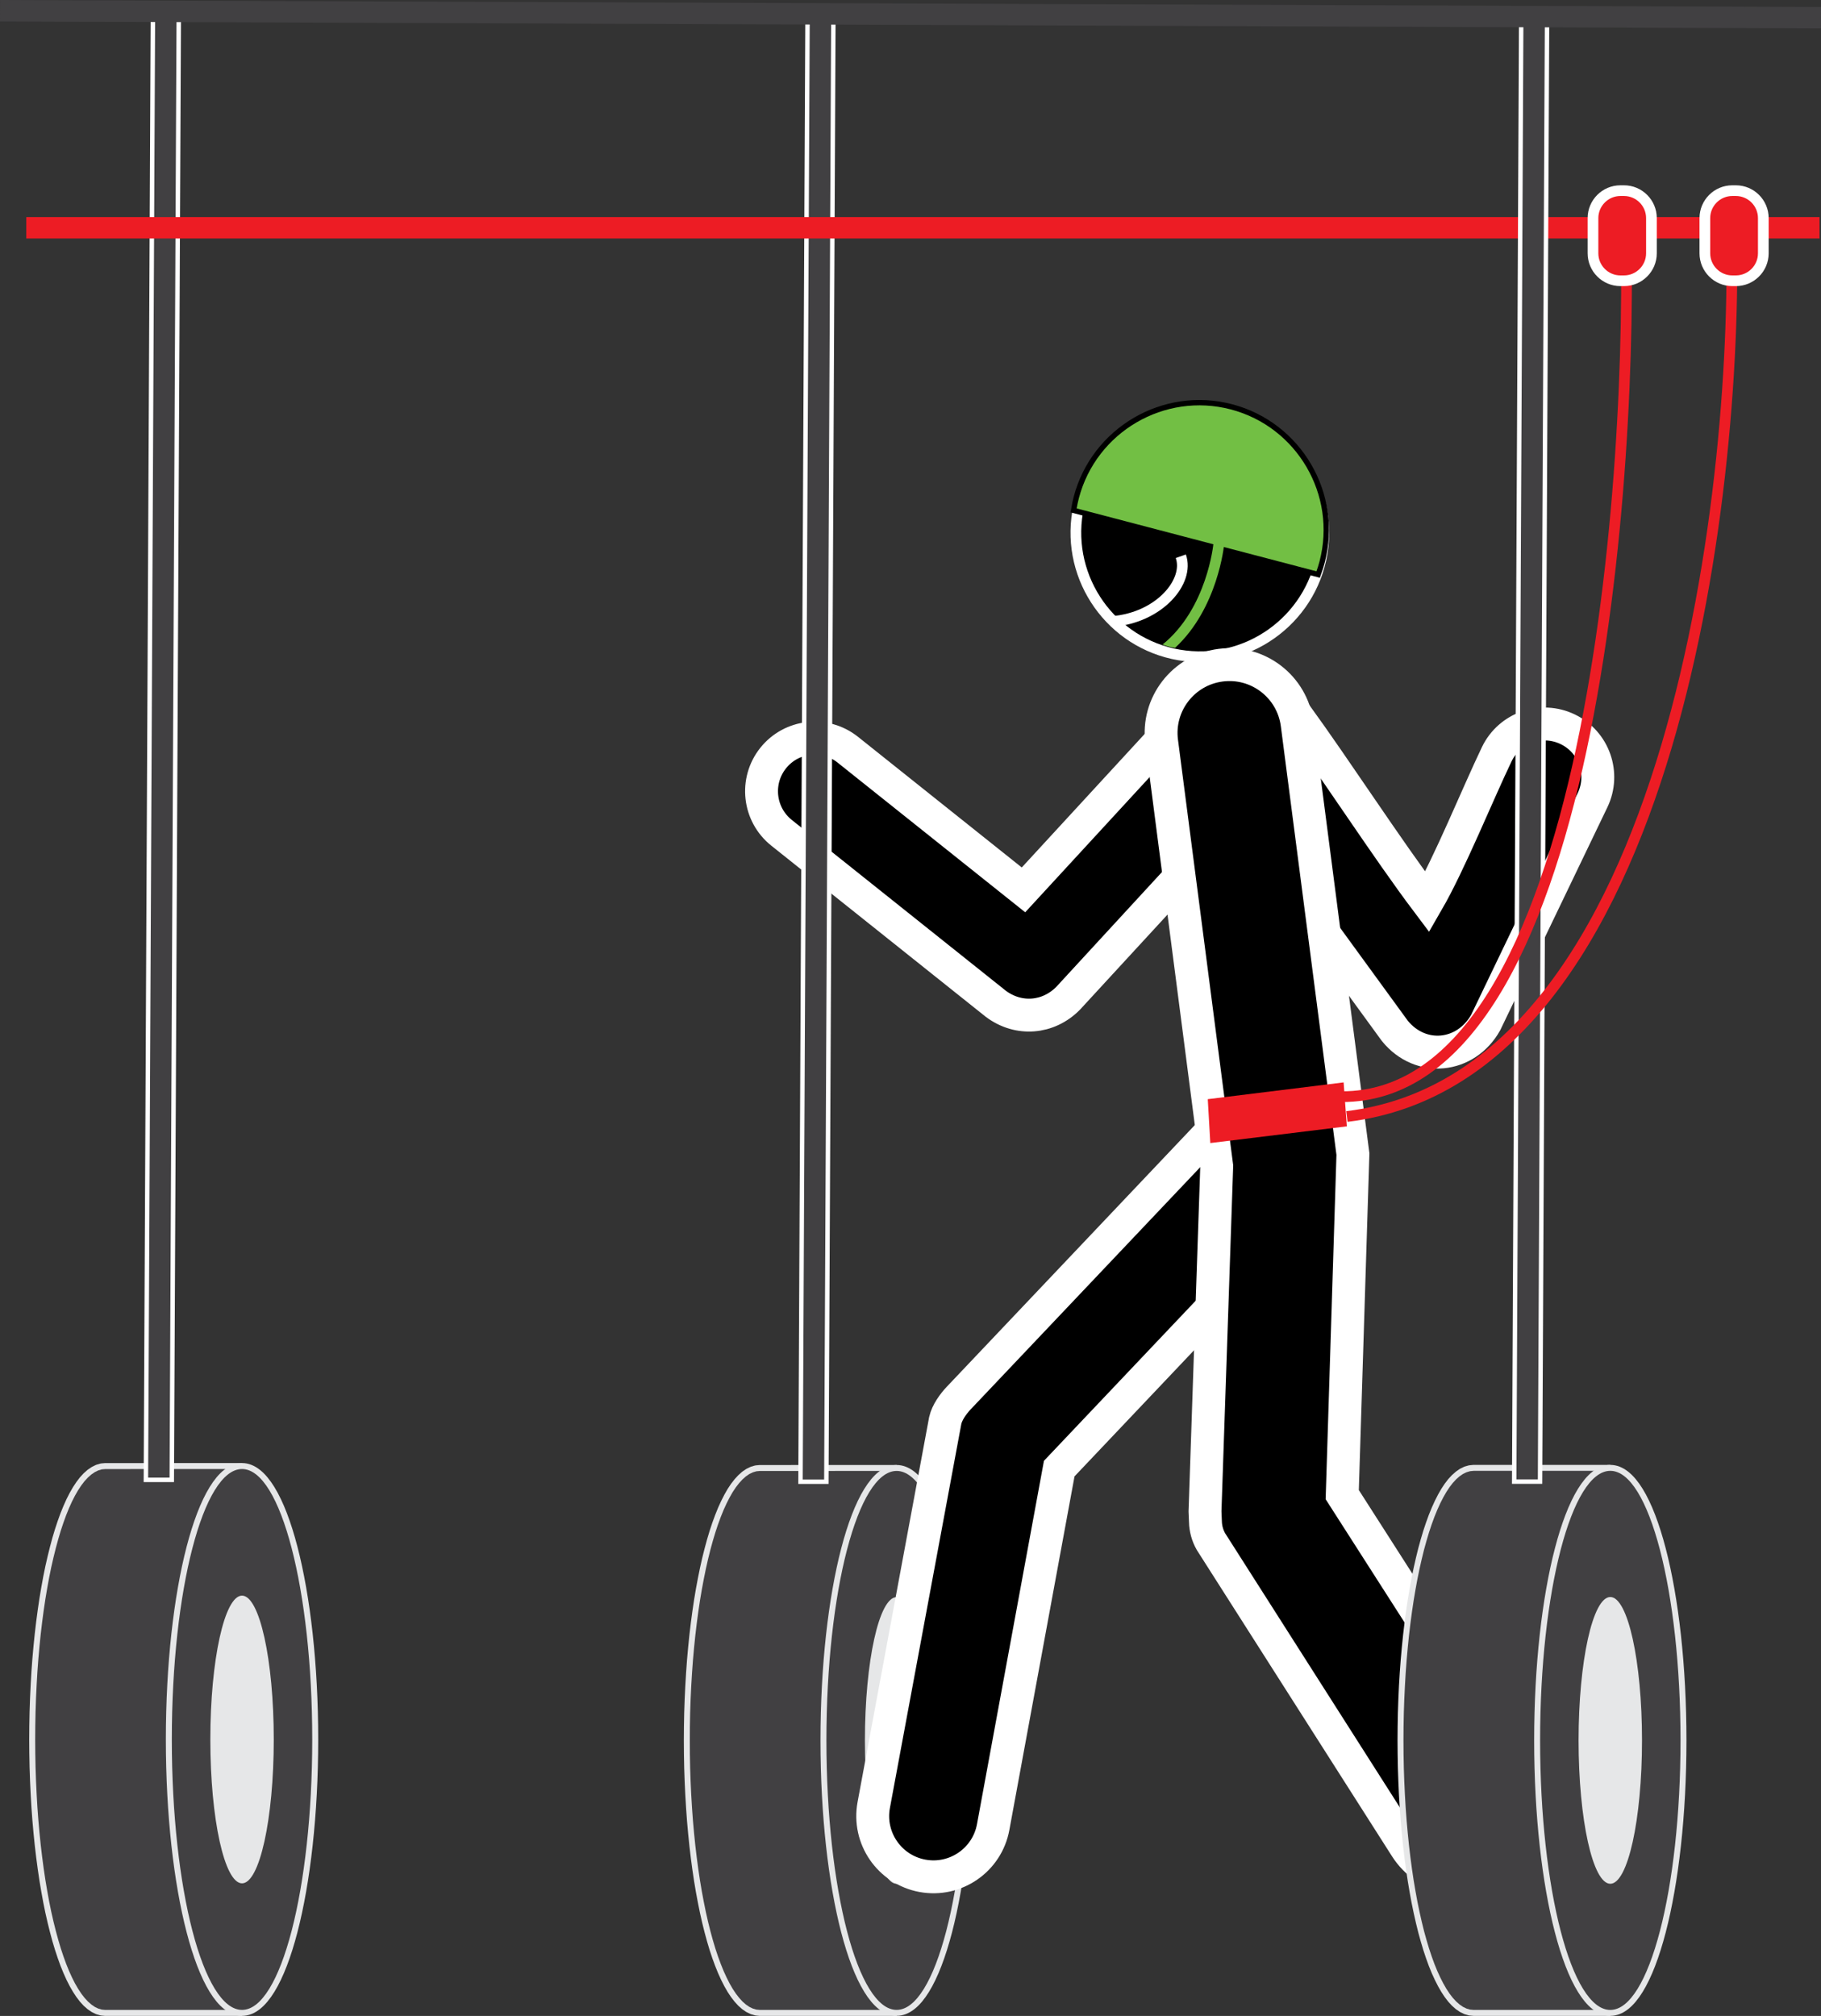 <?xml version="1.0" encoding="utf-8"?>
<!-- Generator: Adobe Illustrator 17.0.0, SVG Export Plug-In . SVG Version: 6.00 Build 0)  -->
<!DOCTYPE svg PUBLIC "-//W3C//DTD SVG 1.1//EN" "http://www.w3.org/Graphics/SVG/1.1/DTD/svg11.dtd">
<svg version="1.1" id="Layer_1" xmlns="http://www.w3.org/2000/svg" xmlns:xlink="http://www.w3.org/1999/xlink" x="0px" y="0px"
	 width="55.376px" height="61.288px" viewBox="0 0 55.376 61.288" style="enable-background:new 0 0 55.376 61.288;"
	 xml:space="preserve">
<rect x="0" y="0" width="55.376" height="61.288" fill="#333333" stroke="none"/>
<g>
	<path style="fill-rule:evenodd;clip-rule:evenodd;stroke:#FFFFFF;stroke-width:1;stroke-miterlimit:22.926;" d="
		M37.878,24.488l-5.397,5.862c-0.605,0.612-1.505,0.683-2.196,0.169l-6.518-5.2c-0.698-0.557-0.812-1.573-0.256-2.271
		c0.556-0.697,1.573-0.812,2.271-0.255l5.342,4.261l4.378-4.755c0.604-0.657,1.627-0.699,2.283-0.094
		C38.44,22.809,38.482,23.831,37.878,24.488L37.878,24.488z"/>
	<path style="fill-rule:evenodd;clip-rule:evenodd;stroke:#FFFFFF;stroke-width:1;stroke-miterlimit:22.926;" d="
		M48.429,24.327l-3.251,6.762c-0.604,1.072-1.976,1.218-2.762,0.251l-5.62-7.715c-0.526-0.721-0.367-1.732,0.355-2.257
		c0.721-0.526,1.732-0.367,2.257,0.355c1.2,1.647,2.765,4.068,3.994,5.7c0.685-1.184,1.533-3.286,2.115-4.496
		c0.387-0.804,1.352-1.143,2.156-0.756C48.477,22.557,48.815,23.522,48.429,24.327L48.429,24.327z"/>
	<polygon style="fill:none;stroke:#E6E7E8;stroke-width:0.361;stroke-linejoin:bevel;stroke-miterlimit:22.926;" points="
		27.266,61.106 23.111,61.107 23.002,61.096 22.893,61.064 22.786,61.012 22.681,60.94 22.578,60.849 22.477,60.738 22.377,60.609 
		22.28,60.463 22.186,60.299 22.094,60.118 22.004,59.92 21.918,59.707 21.834,59.479 21.753,59.236 21.676,58.978 21.602,58.707 
		21.531,58.422 21.464,58.125 21.401,57.815 21.341,57.494 21.285,57.162 21.234,56.819 21.187,56.465 21.144,56.102 21.106,55.73 
		21.072,55.35 21.044,54.961 21.02,54.564 21.001,54.161 20.987,53.751 20.979,53.335 20.976,52.913 20.979,52.491 20.987,52.075 
		21.001,51.665 21.02,51.262 21.044,50.865 21.072,50.477 21.106,50.096 21.144,49.724 21.187,49.361 21.234,49.008 21.285,48.665 
		21.341,48.332 21.401,48.011 21.464,47.701 21.531,47.404 21.602,47.12 21.676,46.848 21.753,46.591 21.834,46.347 21.918,46.119 
		22.004,45.906 22.094,45.709 22.186,45.528 22.28,45.363 22.377,45.217 22.477,45.088 22.578,44.978 22.681,44.886 22.786,44.814 
		22.893,44.762 23.002,44.73 23.111,44.72 27.266,44.719 27.156,44.73 27.048,44.762 26.941,44.814 26.836,44.886 26.733,44.977 
		26.631,45.088 26.532,45.217 26.435,45.363 26.34,45.527 26.248,45.708 26.159,45.906 26.072,46.119 25.989,46.347 25.908,46.59 
		25.831,46.848 25.757,47.119 25.686,47.404 25.619,47.701 25.555,48.01 25.496,48.332 25.44,48.664 25.389,49.007 25.342,49.361 
		25.299,49.723 25.261,50.096 25.227,50.476 25.198,50.865 25.175,51.261 25.156,51.665 25.142,52.075 25.134,52.491 25.131,52.913 
		25.134,53.334 25.142,53.75 25.156,54.161 25.175,54.564 25.198,54.96 25.227,55.349 25.261,55.73 25.299,56.102 25.342,56.465 
		25.389,56.818 25.44,57.161 25.496,57.494 25.555,57.815 25.619,58.124 25.686,58.422 25.757,58.706 25.831,58.977 25.908,59.235 
		25.989,59.478 26.072,59.707 26.159,59.92 26.248,60.117 26.34,60.298 26.435,60.462 26.532,60.609 26.631,60.738 26.733,60.848 
		26.836,60.94 26.941,61.012 27.048,61.064 27.156,61.095 27.266,61.106 	"/>
	<polygon style="fill-rule:evenodd;clip-rule:evenodd;fill:#414042;" points="27.266,61.106 23.111,61.106 23.002,61.096 
		22.893,61.064 22.786,61.012 22.681,60.94 22.578,60.849 22.477,60.738 22.377,60.609 22.28,60.463 22.186,60.299 22.094,60.117 
		22.004,59.92 21.918,59.707 21.834,59.479 21.753,59.236 21.676,58.978 21.602,58.707 21.531,58.422 21.464,58.125 21.401,57.815 
		21.341,57.494 21.285,57.161 21.234,56.819 21.187,56.465 21.144,56.102 21.106,55.73 21.072,55.35 21.044,54.961 21.02,54.564 
		21.001,54.161 20.987,53.751 20.979,53.335 20.977,52.913 20.979,52.491 20.987,52.075 21.001,51.665 21.02,51.262 21.044,50.865 
		21.072,50.477 21.106,50.096 21.144,49.724 21.187,49.361 21.234,49.008 21.285,48.665 21.341,48.332 21.401,48.011 21.464,47.701 
		21.531,47.404 21.602,47.119 21.676,46.848 21.753,46.591 21.834,46.347 21.918,46.119 22.004,45.906 22.094,45.709 22.186,45.528 
		22.28,45.363 22.377,45.217 22.477,45.088 22.578,44.978 22.681,44.886 22.786,44.814 22.893,44.762 23.002,44.73 23.111,44.72 
		27.266,44.719 27.156,44.73 27.048,44.762 26.941,44.814 26.836,44.886 26.733,44.977 26.631,45.088 26.532,45.217 26.435,45.363 
		26.341,45.527 26.248,45.708 26.159,45.906 26.072,46.119 25.989,46.347 25.908,46.59 25.831,46.848 25.757,47.119 25.686,47.404 
		25.619,47.701 25.555,48.01 25.496,48.332 25.44,48.664 25.389,49.007 25.342,49.361 25.299,49.723 25.261,50.096 25.227,50.476 
		25.198,50.865 25.175,51.261 25.156,51.665 25.142,52.075 25.134,52.491 25.131,52.913 25.134,53.334 25.142,53.75 25.156,54.16 
		25.175,54.564 25.198,54.96 25.227,55.349 25.261,55.73 25.299,56.102 25.342,56.465 25.389,56.818 25.44,57.161 25.496,57.494 
		25.555,57.815 25.619,58.124 25.686,58.422 25.757,58.706 25.831,58.977 25.908,59.235 25.989,59.478 26.072,59.707 26.159,59.92 
		26.248,60.117 26.341,60.298 26.435,60.462 26.532,60.609 26.631,60.738 26.733,60.848 26.836,60.94 26.941,61.012 27.048,61.064 
		27.156,61.095 27.266,61.106 	"/>
	<path style="fill:none;stroke:#E6E7E8;stroke-width:0.361;stroke-linejoin:bevel;stroke-miterlimit:22.926;" d="M27.266,44.719
		c1.179,0,2.135,3.668,2.135,8.193s-0.956,8.193-2.135,8.193c-1.179,0-2.135-3.668-2.135-8.193S26.087,44.719,27.266,44.719
		L27.266,44.719z"/>
	<path style="fill-rule:evenodd;clip-rule:evenodd;fill:#414042;" d="M27.266,44.719c1.179,0,2.135,3.668,2.135,8.193
		s-0.956,8.193-2.135,8.193c-1.179,0-2.135-3.668-2.135-8.193S26.087,44.719,27.266,44.719L27.266,44.719z"/>
	<path style="fill-rule:evenodd;clip-rule:evenodd;fill:#E6E7E8;" d="M27.266,48.555c0.533,0,0.965,1.951,0.965,4.358
		c0,2.407-0.432,4.358-0.965,4.358c-0.533,0-0.964-1.951-0.964-4.358C26.302,50.506,26.733,48.555,27.266,48.555L27.266,48.555z"/>
	<polygon style="fill:none;stroke:#FFFFFF;stroke-width:0.27;stroke-miterlimit:22.926;" points="24.411,44.98 24.624,0.582 
		25.275,0.582 25.062,44.98 24.411,44.98 	"/>
	<polygon style="fill:#414042;" points="24.411,44.98 24.624,0.582 25.275,0.582 25.062,44.98 24.411,44.98 	"/>
	<polygon style="fill:none;stroke:#E6E7E8;stroke-width:0.363;stroke-linejoin:bevel;stroke-miterlimit:22.926;" points="
		7.36,61.106 3.205,61.106 3.095,61.096 2.987,61.064 2.88,61.012 2.775,60.939 2.671,60.848 2.57,60.737 2.471,60.608 2.374,60.46 
		2.279,60.295 2.187,60.114 2.098,59.916 2.011,59.702 1.928,59.473 1.847,59.229 1.769,58.97 1.696,58.698 1.625,58.413 
		1.557,58.114 1.494,57.804 1.435,57.481 1.379,57.148 1.328,56.803 1.281,56.449 1.238,56.085 1.2,55.711 1.166,55.329 
		1.137,54.939 1.114,54.541 1.095,54.136 1.081,53.725 1.073,53.307 1.07,52.884 1.073,52.461 1.081,52.044 1.095,51.632 
		1.114,51.227 1.137,50.829 1.166,50.439 1.2,50.057 1.238,49.684 1.281,49.319 1.328,48.965 1.379,48.62 1.435,48.287 
		1.494,47.964 1.557,47.654 1.625,47.356 1.696,47.07 1.769,46.798 1.847,46.539 1.928,46.295 2.011,46.066 2.098,45.852 
		2.187,45.654 2.279,45.473 2.374,45.308 2.471,45.161 2.57,45.031 2.671,44.921 2.775,44.829 2.88,44.757 2.987,44.704 
		3.095,44.672 3.205,44.662 7.36,44.661 7.25,44.672 7.141,44.704 7.035,44.756 6.93,44.829 6.826,44.92 6.725,45.031 6.626,45.16 
		6.529,45.307 6.434,45.472 6.342,45.654 6.253,45.852 6.166,46.066 6.082,46.295 6.002,46.539 5.924,46.797 5.85,47.07 
		5.779,47.355 5.712,47.654 5.649,47.964 5.589,48.286 5.534,48.62 5.483,48.965 5.435,49.319 5.392,49.683 5.355,50.056 
		5.321,50.439 5.292,50.829 5.268,51.227 5.249,51.631 5.236,52.043 5.227,52.461 5.225,52.884 5.227,53.307 5.236,53.724 
		5.249,54.136 5.268,54.541 5.292,54.939 5.321,55.329 5.355,55.711 5.392,56.084 5.435,56.448 5.483,56.803 5.534,57.147 
		5.589,57.481 5.649,57.803 5.712,58.114 5.779,58.412 5.85,58.698 5.924,58.97 6.002,59.229 6.082,59.473 6.166,59.702 
		6.253,59.916 6.342,60.113 6.434,60.295 6.529,60.46 6.626,60.607 6.725,60.736 6.826,60.847 6.93,60.939 7.035,61.011 
		7.141,61.064 7.25,61.095 7.36,61.106 	"/>
	<polygon style="fill-rule:evenodd;clip-rule:evenodd;fill:#414042;" points="7.36,61.106 3.205,61.106 3.095,61.096 2.987,61.064 
		2.88,61.012 2.775,60.939 2.672,60.848 2.57,60.737 2.471,60.608 2.374,60.46 2.279,60.296 2.187,60.114 2.098,59.916 
		2.011,59.702 1.928,59.473 1.847,59.229 1.77,58.97 1.696,58.698 1.625,58.413 1.557,58.114 1.494,57.804 1.435,57.481 
		1.379,57.148 1.328,56.803 1.281,56.449 1.238,56.085 1.2,55.711 1.166,55.329 1.137,54.939 1.114,54.541 1.095,54.136 
		1.081,53.725 1.073,53.307 1.07,52.884 1.073,52.461 1.081,52.044 1.095,51.632 1.114,51.227 1.137,50.829 1.166,50.439 
		1.2,50.057 1.238,49.684 1.281,49.319 1.328,48.965 1.379,48.62 1.435,48.287 1.494,47.964 1.557,47.654 1.625,47.356 1.696,47.07 
		1.77,46.798 1.847,46.539 1.928,46.295 2.011,46.066 2.098,45.852 2.187,45.654 2.279,45.473 2.374,45.308 2.471,45.161 
		2.57,45.031 2.672,44.921 2.775,44.829 2.88,44.757 2.987,44.704 3.095,44.672 3.205,44.662 7.36,44.661 7.25,44.672 7.141,44.704 
		7.035,44.756 6.93,44.829 6.826,44.92 6.725,45.031 6.626,45.16 6.529,45.307 6.434,45.472 6.342,45.654 6.253,45.852 
		6.166,46.066 6.082,46.295 6.002,46.539 5.924,46.797 5.85,47.07 5.779,47.355 5.712,47.654 5.649,47.964 5.589,48.287 
		5.534,48.62 5.483,48.965 5.435,49.319 5.392,49.683 5.354,50.056 5.321,50.439 5.292,50.829 5.268,51.227 5.249,51.631 
		5.236,52.043 5.228,52.461 5.225,52.884 5.228,53.307 5.236,53.724 5.249,54.136 5.268,54.541 5.292,54.939 5.321,55.329 
		5.354,55.711 5.392,56.084 5.435,56.448 5.483,56.803 5.534,57.147 5.589,57.481 5.649,57.803 5.712,58.114 5.779,58.412 
		5.85,58.698 5.924,58.97 6.002,59.229 6.082,59.473 6.166,59.702 6.253,59.916 6.342,60.114 6.434,60.295 6.529,60.46 
		6.626,60.607 6.725,60.736 6.826,60.847 6.93,60.939 7.035,61.011 7.141,61.064 7.25,61.095 7.36,61.106 	"/>
	<path style="fill:none;stroke:#E6E7E8;stroke-width:0.363;stroke-linejoin:bevel;stroke-miterlimit:22.926;" d="M7.36,44.661
		c1.179,0,2.135,3.681,2.135,8.222c0,4.541-0.956,8.222-2.135,8.222c-1.179,0-2.135-3.681-2.135-8.222
		C5.225,48.343,6.181,44.661,7.36,44.661L7.36,44.661z"/>
	<path style="fill-rule:evenodd;clip-rule:evenodd;fill:#414042;" d="M7.36,44.661c1.179,0,2.135,3.681,2.135,8.222
		c0,4.541-0.956,8.222-2.135,8.222c-1.179,0-2.135-3.681-2.135-8.222C5.225,48.343,6.181,44.661,7.36,44.661L7.36,44.661z"/>
	<path style="fill-rule:evenodd;clip-rule:evenodd;fill:#E6E7E8;" d="M7.36,48.51c0.533,0,0.965,1.958,0.965,4.374
		s-0.432,4.373-0.965,4.373c-0.533,0-0.964-1.958-0.964-4.373S6.827,48.51,7.36,48.51L7.36,48.51z"/>
	<polygon style="fill:none;stroke:#FFFFFF;stroke-width:0.271;stroke-miterlimit:22.926;" points="4.505,44.923 4.718,0.368 
		5.369,0.368 5.156,44.923 4.505,44.923 	"/>
	<polygon style="fill:#414042;" points="4.505,44.923 4.718,0.368 5.369,0.368 5.156,44.923 4.505,44.923 	"/>
	<path style="fill:none;stroke:#FFFFFF;stroke-width:0.651;stroke-miterlimit:22.926;" d="M37.094,12.639
		c1.959,0.334,3.284,2.204,2.949,4.163c-0.334,1.958-2.204,3.284-4.162,2.949c-1.959-0.334-3.284-2.204-2.95-4.162
		C33.265,13.63,35.135,12.306,37.094,12.639L37.094,12.639z"/>
	<path style="fill-rule:evenodd;clip-rule:evenodd;" d="M37.094,12.639c1.959,0.334,3.284,2.204,2.949,4.163
		c-0.334,1.958-2.204,3.284-4.162,2.949c-1.959-0.334-3.284-2.204-2.95-4.162C33.265,13.63,35.135,12.306,37.094,12.639
		L37.094,12.639z"/>
	<path style="fill:none;stroke:#000000;stroke-width:0.326;stroke-miterlimit:22.926;" d="M37.427,12.447
		c2.015,0.528,3.228,2.603,2.7,4.618c-0.027,0.104-0.059,0.205-0.094,0.304l-7.292-1.912c0.018-0.104,0.04-0.207,0.067-0.311
		C33.337,13.132,35.411,11.919,37.427,12.447L37.427,12.447z"/>
	<path style="fill-rule:evenodd;clip-rule:evenodd;fill:#72BF44;" d="M37.427,12.447c2.015,0.528,3.228,2.603,2.7,4.618
		c-0.027,0.104-0.059,0.205-0.094,0.304l-7.292-1.912c0.018-0.104,0.04-0.207,0.067-0.311
		C33.337,13.132,35.411,11.919,37.427,12.447L37.427,12.447z"/>
	<path style="fill:#72BF44;" d="M35.352,19.596c1.36-1.099,1.547-3.063,1.548-3.069l0.324,0.036
		c-0.001,0.006-0.184,1.928-1.491,3.133C35.594,19.674,35.466,19.642,35.352,19.596L35.352,19.596z"/>
	<path style="fill:none;stroke:#FFFFFF;stroke-width:0.326;stroke-miterlimit:22.926;" d="M33.827,18.894
		c1.429-0.115,2.352-1.217,2.081-1.983"/>
	<path style="fill-rule:evenodd;clip-rule:evenodd;stroke:#FFFFFF;stroke-width:1;stroke-miterlimit:22.926;" d="
		M39.363,37.104l-7.152,7.544l-2.009,10.899c-0.185,1.003-1.148,1.666-2.151,1.481c-1.003-0.185-1.666-1.148-1.481-2.151
		l2.175-11.695c0.057-0.245,0.24-0.499,0.409-0.678l7.529-7.941c0.702-0.74,1.87-0.771,2.61-0.07
		C40.034,35.195,40.065,36.364,39.363,37.104L39.363,37.104z"/>
	<path style="fill-rule:evenodd;clip-rule:evenodd;stroke:#FFFFFF;stroke-width:1;stroke-miterlimit:22.926;" d="
		M39.446,22.017l1.696,13.07l-0.325,10.353l5.436,8.488c0.619,0.966,0.337,2.251-0.629,2.87c-0.966,0.619-2.251,0.337-2.87-0.629
		l-5.932-9.306c-0.103-0.182-0.161-0.393-0.165-0.602l-0.013-0.313l0.181-5.332L37,35.453l-0.826-6.367l-0.848-6.535
		c-0.148-1.138,0.655-2.18,1.793-2.328S39.299,20.879,39.446,22.017L39.446,22.017z"/>
	<polygon style="fill-rule:evenodd;clip-rule:evenodd;fill:#ED1C24;" points="36.728,33.417 40.859,32.907 40.957,34.243 
		36.805,34.751 36.728,33.417 	"/>
	
		<line style="fill:none;stroke:#ED1C24;stroke-width:0.651;stroke-miterlimit:22.926;" x1="0.799" y1="6.925" x2="55.331" y2="6.925"/>
	<polygon style="fill:none;stroke:#E6E7E8;stroke-width:0.361;stroke-linejoin:bevel;stroke-miterlimit:22.926;" points="
		48.969,61.106 44.814,61.106 44.704,61.096 44.596,61.064 44.489,61.012 44.384,60.94 44.281,60.849 44.179,60.738 44.08,60.609 
		43.983,60.462 43.889,60.298 43.797,60.117 43.707,59.92 43.62,59.707 43.537,59.478 43.456,59.235 43.379,58.977 43.304,58.706 
		43.234,58.421 43.167,58.124 43.103,57.815 43.044,57.493 42.988,57.161 42.937,56.818 42.89,56.464 42.847,56.101 42.809,55.729 
		42.775,55.348 42.746,54.959 42.722,54.563 42.704,54.159 42.69,53.749 42.682,53.333 42.679,52.911 42.682,52.489 42.69,52.073 
		42.704,51.663 42.722,51.26 42.746,50.863 42.775,50.474 42.809,50.094 42.847,49.721 42.89,49.358 42.937,49.005 42.988,48.662 
		43.044,48.329 43.103,48.008 43.167,47.698 43.234,47.401 43.304,47.116 43.379,46.845 43.456,46.587 43.537,46.344 43.62,46.116 
		43.707,45.903 43.797,45.705 43.889,45.524 43.983,45.36 44.08,45.213 44.179,45.084 44.281,44.974 44.384,44.883 44.489,44.81 
		44.596,44.758 44.704,44.727 44.814,44.716 48.969,44.716 48.859,44.726 48.751,44.758 48.644,44.81 48.539,44.882 48.435,44.974 
		48.334,45.084 48.235,45.213 48.138,45.36 48.043,45.524 47.951,45.705 47.862,45.902 47.775,46.115 47.692,46.344 47.611,46.587 
		47.533,46.845 47.459,47.116 47.389,47.401 47.321,47.698 47.258,48.008 47.198,48.329 47.143,48.662 47.092,49.005 47.044,49.358 
		47.002,49.721 46.963,50.093 46.93,50.474 46.901,50.863 46.877,51.259 46.859,51.663 46.845,52.073 46.837,52.489 46.834,52.911 
		46.837,53.332 46.845,53.749 46.859,54.159 46.877,54.562 46.901,54.959 46.93,55.348 46.963,55.729 47.002,56.101 47.044,56.464 
		47.092,56.817 47.143,57.16 47.198,57.493 47.258,57.814 47.321,58.124 47.389,58.421 47.459,58.706 47.533,58.977 47.611,59.235 
		47.692,59.478 47.775,59.706 47.862,59.92 47.951,60.117 48.043,60.298 48.138,60.462 48.235,60.609 48.334,60.738 48.435,60.848 
		48.539,60.94 48.644,61.012 48.751,61.064 48.859,61.095 48.969,61.106 	"/>
	<polygon style="fill-rule:evenodd;clip-rule:evenodd;fill:#414042;" points="48.969,61.106 44.814,61.106 44.704,61.096 
		44.596,61.064 44.489,61.012 44.384,60.94 44.281,60.849 44.179,60.738 44.08,60.609 43.983,60.462 43.889,60.298 43.797,60.117 
		43.707,59.92 43.62,59.707 43.537,59.478 43.456,59.235 43.379,58.977 43.304,58.706 43.234,58.422 43.167,58.124 43.103,57.815 
		43.044,57.493 42.988,57.161 42.937,56.818 42.89,56.464 42.847,56.101 42.809,55.729 42.775,55.348 42.746,54.959 42.723,54.563 
		42.704,54.159 42.69,53.749 42.682,53.333 42.679,52.911 42.682,52.489 42.69,52.073 42.704,51.663 42.723,51.26 42.746,50.863 
		42.775,50.474 42.809,50.094 42.847,49.721 42.89,49.358 42.937,49.005 42.988,48.662 43.044,48.329 43.103,48.008 43.167,47.698 
		43.234,47.401 43.304,47.116 43.379,46.845 43.456,46.587 43.537,46.344 43.62,46.116 43.707,45.903 43.797,45.705 43.889,45.524 
		43.983,45.36 44.08,45.213 44.179,45.084 44.281,44.974 44.384,44.883 44.489,44.81 44.596,44.759 44.704,44.727 44.814,44.716 
		48.969,44.716 48.859,44.726 48.751,44.758 48.644,44.81 48.539,44.882 48.435,44.974 48.334,45.084 48.235,45.213 48.138,45.36 
		48.043,45.524 47.951,45.705 47.862,45.902 47.775,46.115 47.692,46.344 47.611,46.587 47.533,46.845 47.459,47.116 47.389,47.401 
		47.321,47.698 47.258,48.008 47.198,48.329 47.143,48.662 47.092,49.005 47.044,49.358 47.002,49.721 46.963,50.093 46.93,50.474 
		46.901,50.863 46.877,51.259 46.859,51.663 46.845,52.073 46.837,52.489 46.834,52.911 46.837,53.332 46.845,53.749 46.859,54.159 
		46.877,54.562 46.901,54.959 46.93,55.348 46.963,55.729 47.002,56.101 47.044,56.464 47.092,56.817 47.143,57.16 47.198,57.493 
		47.258,57.814 47.321,58.124 47.389,58.421 47.459,58.706 47.533,58.977 47.611,59.235 47.692,59.478 47.775,59.706 47.862,59.92 
		47.951,60.117 48.043,60.298 48.138,60.462 48.235,60.609 48.334,60.738 48.435,60.848 48.539,60.94 48.644,61.012 48.751,61.064 
		48.859,61.095 48.969,61.106 	"/>
	<path style="fill:none;stroke:#E6E7E8;stroke-width:0.361;stroke-linejoin:bevel;stroke-miterlimit:22.926;" d="M48.969,44.716
		c1.179,0,2.135,3.669,2.135,8.195c0,4.526-0.956,8.195-2.135,8.195c-1.179,0-2.135-3.669-2.135-8.195
		C46.834,48.385,47.79,44.716,48.969,44.716L48.969,44.716z"/>
	<path style="fill-rule:evenodd;clip-rule:evenodd;fill:#414042;" d="M48.969,44.716c1.179,0,2.135,3.669,2.135,8.195
		c0,4.526-0.956,8.195-2.135,8.195c-1.179,0-2.135-3.669-2.135-8.195C46.834,48.385,47.79,44.716,48.969,44.716L48.969,44.716z"/>
	<path style="fill-rule:evenodd;clip-rule:evenodd;fill:#E6E7E8;" d="M48.969,48.552c0.533,0,0.964,1.952,0.964,4.359
		c0,2.407-0.432,4.359-0.964,4.359c-0.533,0-0.965-1.952-0.965-4.359C48.004,50.503,48.436,48.552,48.969,48.552L48.969,48.552z"/>
	<polygon style="fill:none;stroke:#FFFFFF;stroke-width:0.27;stroke-miterlimit:22.926;" points="46.114,44.977 46.327,0.569 
		46.978,0.569 46.765,44.977 46.114,44.977 	"/>
	<polygon style="fill:#414042;" points="46.114,44.977 46.327,0.569 46.978,0.569 46.765,44.977 46.114,44.977 	"/>
	
		<line style="fill:none;stroke:#414042;stroke-width:0.651;stroke-miterlimit:22.926;" x1="0.001" y1="0.326" x2="55.375" y2="0.539"/>
	<path style="fill:none;stroke:#ED1C24;stroke-width:0.326;stroke-miterlimit:22.926;" d="M40.793,33.341
		c7.665,0.027,8.904-19.216,8.637-26.839"/>
	<path style="fill:none;stroke:#ED1C24;stroke-width:0.326;stroke-miterlimit:22.926;" d="M40.959,33.944
		c10.048-1.208,11.97-19.686,11.68-27.309"/>
	<path style="fill:none;stroke:#FFFFFF;stroke-width:0.651;stroke-miterlimit:22.926;" d="M49.276,5.959h0.11
		c0.369,0,0.671,0.302,0.671,0.671v1.072c0,0.369-0.302,0.671-0.671,0.671h-0.11c-0.369,0-0.671-0.302-0.671-0.671V6.63
		C48.605,6.261,48.907,5.959,49.276,5.959L49.276,5.959z"/>
	<path style="fill-rule:evenodd;clip-rule:evenodd;fill:#ED1C24;" d="M49.276,5.959h0.11c0.369,0,0.671,0.302,0.671,0.671v1.072
		c0,0.369-0.302,0.671-0.671,0.671h-0.11c-0.369,0-0.671-0.302-0.671-0.671V6.63C48.605,6.261,48.907,5.959,49.276,5.959
		L49.276,5.959z"/>
	<path style="fill:none;stroke:#FFFFFF;stroke-width:0.651;stroke-miterlimit:22.926;" d="M52.678,5.959h0.11
		c0.369,0,0.671,0.302,0.671,0.671v1.072c0,0.369-0.302,0.671-0.671,0.671h-0.11c-0.369,0-0.671-0.302-0.671-0.671V6.63
		C52.007,6.261,52.309,5.959,52.678,5.959L52.678,5.959z"/>
	<path style="fill-rule:evenodd;clip-rule:evenodd;fill:#ED1C24;" d="M52.678,5.959h0.11c0.369,0,0.671,0.302,0.671,0.671v1.072
		c0,0.369-0.302,0.671-0.671,0.671h-0.11c-0.369,0-0.671-0.302-0.671-0.671V6.63C52.007,6.261,52.309,5.959,52.678,5.959
		L52.678,5.959z"/>
</g>
</svg>
